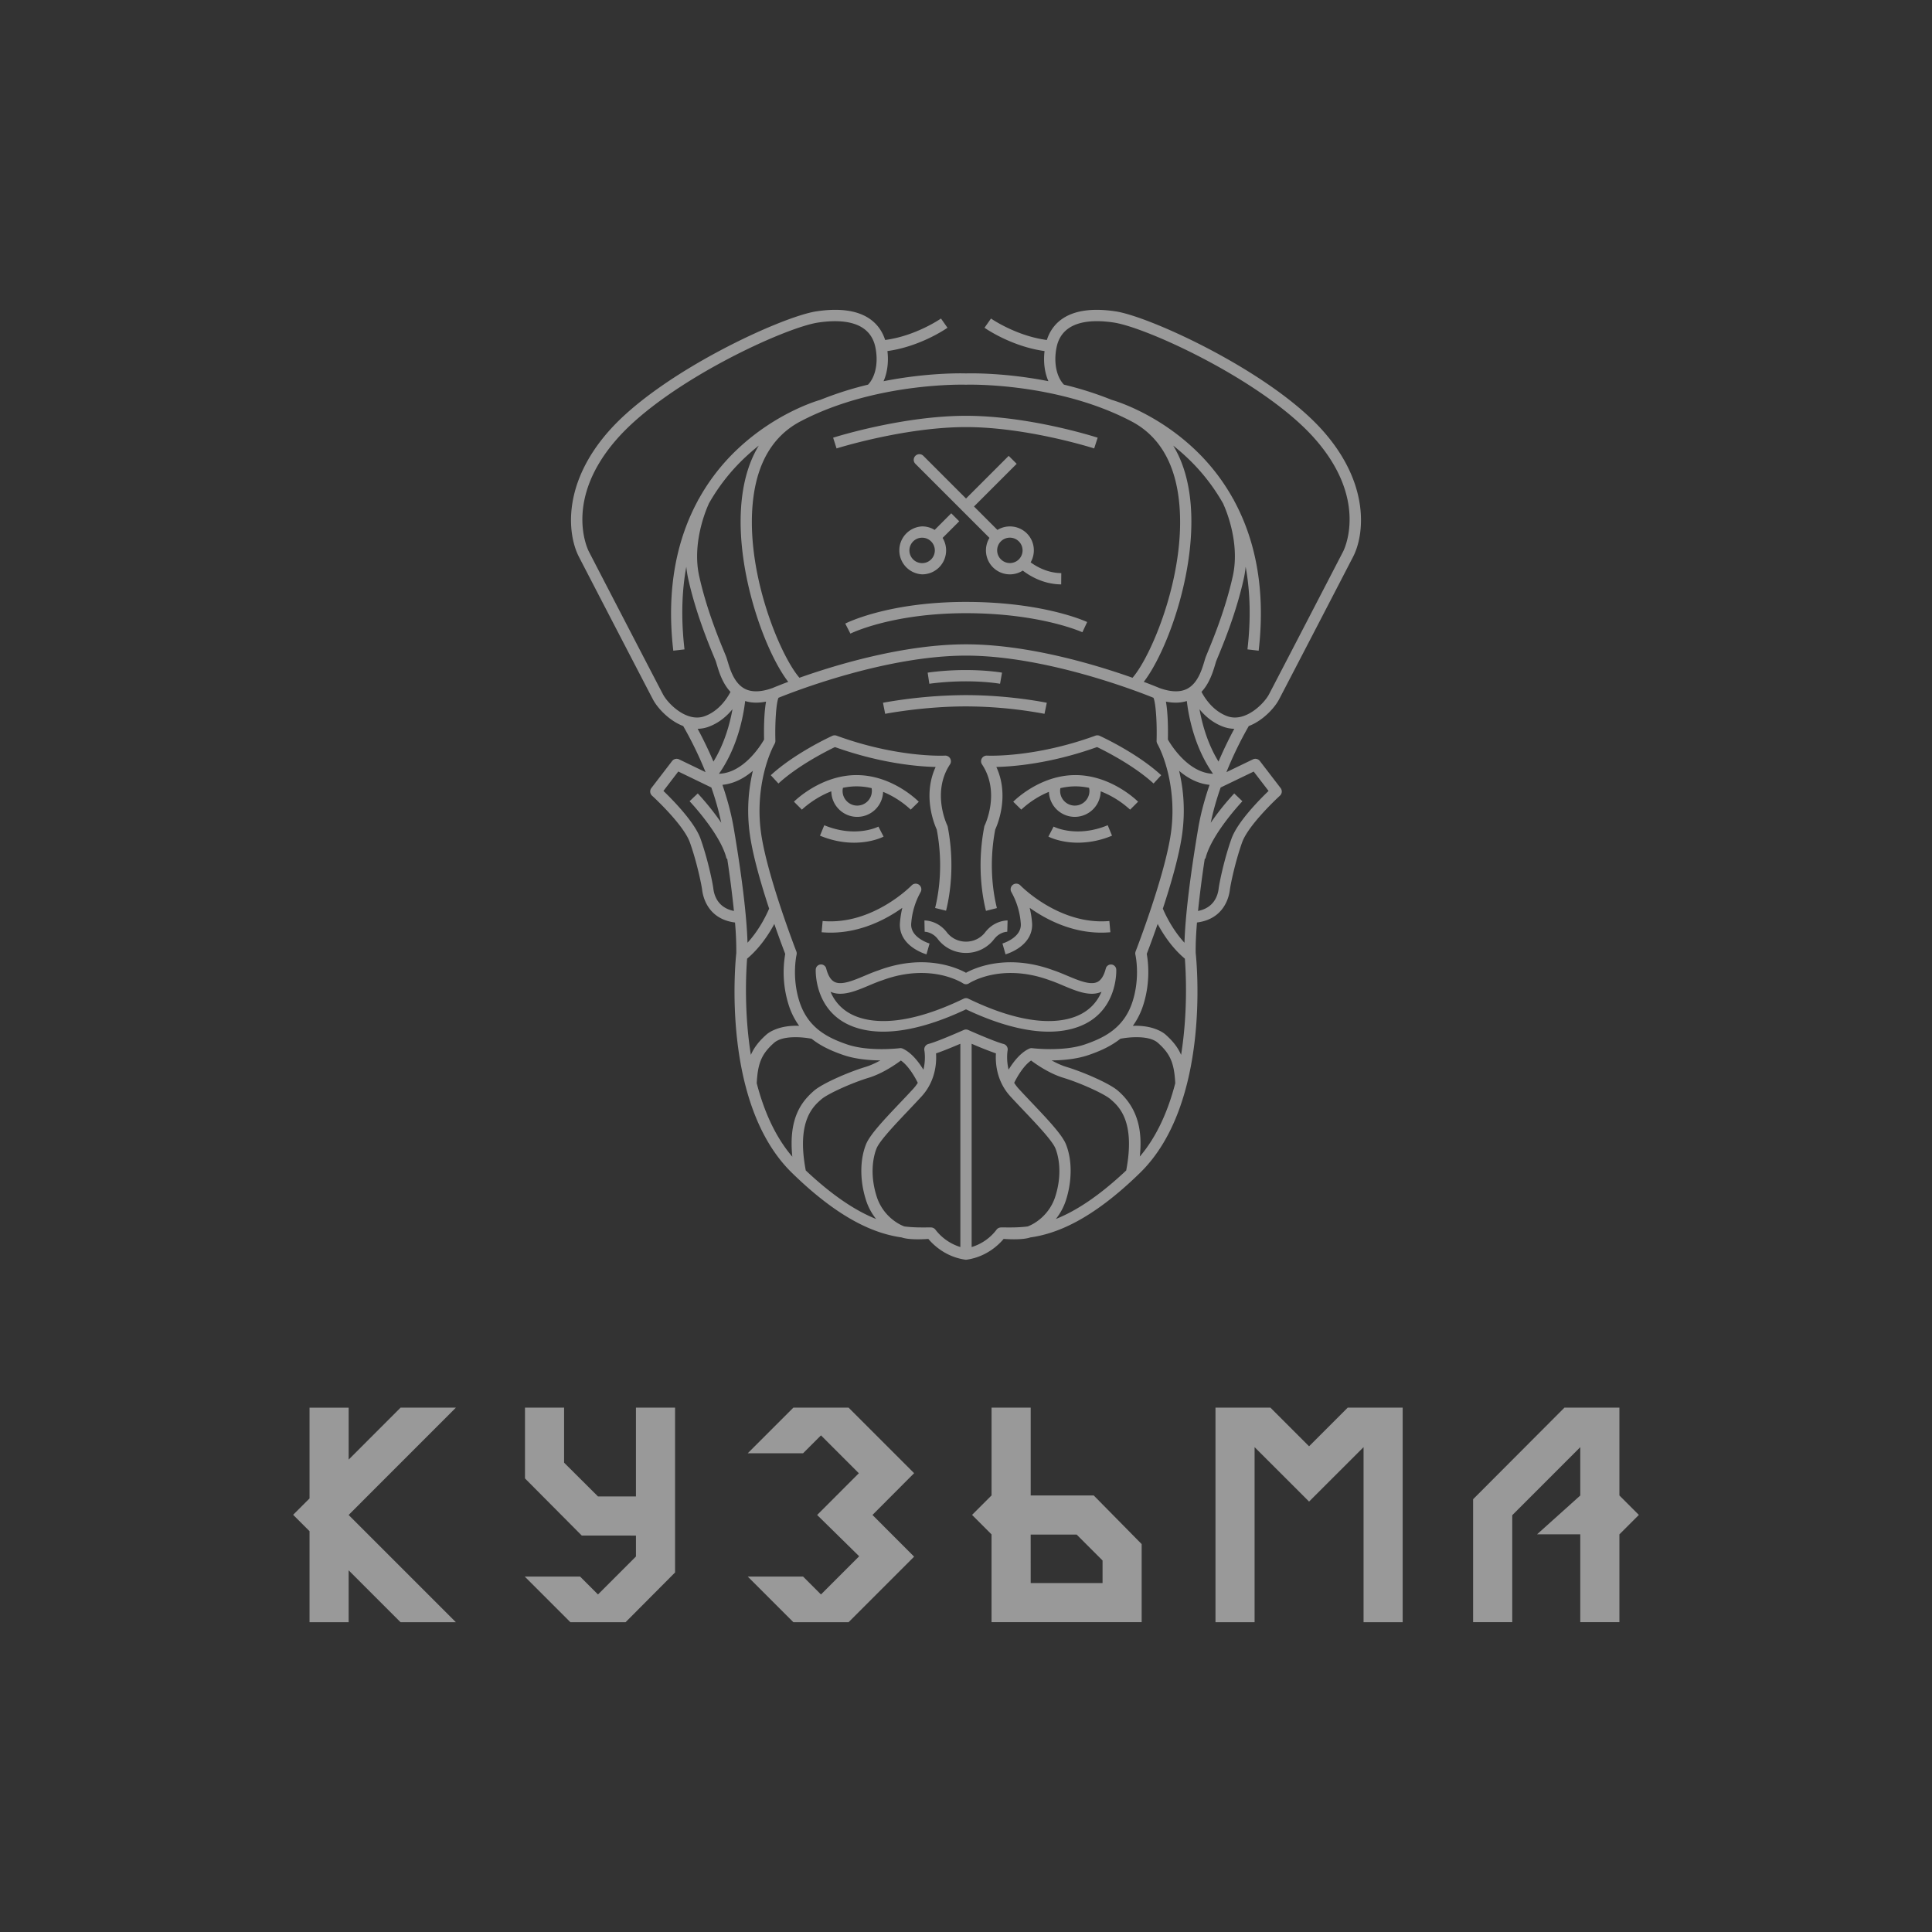 <svg width="139" height="139" viewBox="0 0 139 139" fill="none" xmlns="http://www.w3.org/2000/svg"><rect x="0" y="0" width="139" height="139" fill="#333333" stroke="none"/><path d="m25.084 105.013 3.737-3.738h3.98l-7.717 7.719v.003l7.713 7.713h-3.982l-3.731-3.733v3.733H22.27v-6.547l-1.18-1.179 1.18-1.179v-6.53h2.814zm15.5.221 2.44 2.43h2.73v-6.389h2.814v11.858l-3.56 3.577h-3.973l-3.284-3.284h3.981l1.29 1.29 2.732-2.732v-1.505l-3.897-.001-4.087-4.112v-5.091h2.814zm25.183.755-2.996 3.007 2.996 3-4.714 4.714H57.08l-3.284-3.284h3.98l1.29 1.29 2.749-2.748-3.025-2.972.004-.003 2.997-2.998-2.725-2.726-1.29 1.29h-3.981l3.285-3.284h3.973zm28.416-1.934 2.78-2.78h3.954v15.435h-2.814v-12.594l-3.92 3.916-3.92-3.916v12.594H87.45v-15.435h3.954zm22.327 3.538 1.4 1.4-1.4 1.399v6.318h-2.815v-6.322h-3.109l3.109-2.792v-3.48l-4.895 4.897v7.697h-2.816v-8.846l6.572-6.589h3.954zm-42.356-.001h1.163l-.002.002h3.376l3.447 3.498v5.617h-10.8v-6.314l-1.402-1.403 1.4-1.4h.003v-6.317h2.815zm0 6.303h5.17v-1.625l-1.862-1.862h-3.309zm1.162-89.434c.363-1.134 1.492-2.581 4.944-2.06 2.486.374 11.092 4.328 14.863 8.532 3.47 3.868 3.036 7.548 2.233 9.113-.473.92-4.904 9.46-5.341 10.288-.215.405-.724 1.05-1.454 1.531q-.357.235-.716.371a27 27 0 0 0-1.609 3.317l1.908-.92a.405.405 0 0 1 .497.118l1.495 1.948a.406.406 0 0 1-.05.547c-.022.02-2.251 2.056-2.719 3.358-.492 1.375-.834 3.014-.886 3.436-.063.502-.418 2.084-2.363 2.33-.072.876-.103 1.62-.092 2.198.07.655 1.08 10.844-3.998 15.807-3.528 3.448-6.079 4.397-7.903 4.654l-.068.022c-.525.153-1.423.115-1.85.085-.334.4-1.219 1.285-2.65 1.492a.4.4 0 0 1-.116 0c-1.43-.207-2.315-1.091-2.649-1.492-.427.03-1.326.068-1.85-.085l-.067-.022c-1.824-.256-4.376-1.205-7.904-4.654-5.078-4.963-4.068-15.152-3.997-15.807a23 23 0 0 0-.093-2.197c-1.944-.247-2.3-1.829-2.362-2.331-.053-.422-.394-2.06-.887-3.436-.466-1.3-2.688-3.33-2.719-3.358a.406.406 0 0 1-.05-.547l1.494-1.948a.41.41 0 0 1 .5-.118l1.906.92a27 27 0 0 0-1.609-3.316 3.8 3.8 0 0 1-.717-.372c-.73-.481-1.238-1.126-1.453-1.531-.433-.822-4.866-9.365-5.34-10.288-.804-1.565-1.237-5.244 2.233-9.113 3.771-4.204 12.376-8.158 14.862-8.533 3.452-.52 4.58.927 4.944 2.06 2.197-.288 3.986-1.521 4.018-1.543l.467.664c-.083.058-1.944 1.349-4.321 1.677.094.796-.006 1.552-.279 2.169 3.166-.628 5.667-.57 5.932-.561.269-.008 2.768-.066 5.93.56-.272-.616-.372-1.372-.278-2.168-2.376-.328-4.236-1.617-4.32-1.677l.466-.664c.036.025 1.824 1.256 4.018 1.544m-5.41 65.26a3.53 3.53 0 0 0 1.779-1.233.4.4 0 0 1 .334-.177v-.003l.312.001c.465.004.994.006 1.602-.07.565-.206 1.582-.867 1.993-2.157.574-1.806.153-3.1.01-3.455-.223-.552-1.311-1.7-2.272-2.713a78 78 0 0 1-.973-1.036c-1.021-1.117-1.079-2.455-1.037-3.09a27 27 0 0 1-1.749-.694zm-.812-14.627c-.5.215-1.227.517-1.75.694.043.635-.015 1.973-1.036 3.09-.304.332-.644.69-.972 1.036-.96 1.012-2.05 2.161-2.273 2.713-.144.355-.564 1.65.01 3.455.41 1.29 1.428 1.95 1.993 2.155.608.078 1.137.075 1.602.072h.31c.134 0 .26.067.337.18a3.6 3.6 0 0 0 1.779 1.23zM64.815 76.3c-.41.307-1.335.942-2.323 1.243-1.226.372-2.934 1.149-3.386 1.537-.592.51-1.815 1.567-1.134 5.13 2.049 1.929 3.703 2.95 5.062 3.493a4.2 4.2 0 0 1-.734-1.376c-.444-1.393-.44-2.89.01-4.005.28-.695 1.327-1.798 2.436-2.967.326-.343.663-.698.962-1.025a3 3 0 0 0 .323-.424c-.233-.476-.69-1.244-1.216-1.606m9.368 0c-.528.362-.983 1.13-1.216 1.605q.135.218.323.425c.3.327.636.682.962 1.025 1.109 1.169 2.156 2.272 2.437 2.967.45 1.114.452 2.612.01 4.005a4.3 4.3 0 0 1-.735 1.376c1.359-.542 3.014-1.564 5.062-3.492.68-3.563-.542-4.62-1.134-5.131-.451-.388-2.16-1.165-3.387-1.537-.988-.301-1.91-.935-2.322-1.243m-15.79-1.565c-.611-.122-2.07-.268-2.706.296-.884.786-1.17 1.448-1.243 2.903.497 1.923 1.295 3.809 2.56 5.287-.277-2.723.62-3.936 1.573-4.756.596-.513 2.434-1.32 3.68-1.699.378-.115.752-.29 1.083-.474-.798-.006-1.79-.089-2.656-.385-.777-.266-1.587-.611-2.291-1.172m24.918.296c-.636-.564-2.094-.418-2.706-.296-.704.56-1.514.906-2.29 1.172-.865.296-1.857.379-2.655.385.332.184.705.36 1.082.474 1.246.38 3.083 1.186 3.679 1.699 1.545 1.33 1.763 3.065 1.582 4.747 1.26-1.477 2.056-3.36 2.552-5.278-.074-1.455-.36-2.117-1.245-2.903M69.499 47.17c-5.81 0-12.51 2.634-13.49 3.033-.176.412-.257 1.87-.222 3.092a.4.4 0 0 1-.047.198l.001.001-.011.021c-.559 1.012-1.386 3.488-.976 6.41.433 3.088 2.51 8.448 2.539 8.523.03.077.036.162.017.241-.008.033-.362 1.624.213 3.39.61 1.87 2.005 2.578 3.423 3.063 1.58.54 3.756.274 3.784.27a.4.4 0 0 1 .22.034c.632.29 1.146.958 1.486 1.516.186-.75.073-1.365.07-1.382a.406.406 0 0 1 .295-.472c.681-.177 2.514-.995 2.533-1.003a.4.4 0 0 1 .331 0c.042.02 1.855.827 2.532 1.003a.406.406 0 0 1 .296.472c-.002.012-.113.629.072 1.378.34-.557.852-1.223 1.484-1.512a.4.4 0 0 1 .22-.033c.037.004 2.208.268 3.784-.27 1.417-.486 2.813-1.193 3.422-3.063.578-1.776.217-3.375.213-3.392a.4.4 0 0 1 .017-.24c.032-.081 2.107-5.438 2.54-8.522.41-2.927-.42-5.404-.978-6.413l-.01-.019.002-.001a.4.4 0 0 1-.047-.198c.038-1.365-.061-2.707-.223-3.092-.98-.399-7.683-3.033-13.49-3.033m-13.79 19.305c-.385.721-1.03 1.718-1.957 2.498-.074.95-.228 3.805.27 6.922.237-.544.595-.995 1.126-1.467.095-.085.829-.685 2.348-.623a5.2 5.2 0 0 1-.744-1.473 7.8 7.8 0 0 1-.258-3.701 74 74 0 0 1-.785-2.156m27.58 0a72 72 0 0 1-.785 2.156c.084.447.3 1.983-.259 3.7a5.2 5.2 0 0 1-.742 1.475c1.52-.063 2.252.538 2.347.622.53.472.89.922 1.126 1.467.498-3.117.344-5.973.27-6.922-.928-.78-1.572-1.776-1.957-2.498m-20.065 3.33c3.262-1.207 5.58-.197 6.276.182.695-.38 3.017-1.388 6.291-.177.317.104.66.249.991.388.82.345 1.666.702 2.175.45.269-.134.472-.462.603-.973a.382.382 0 0 1 .75.071c.003.03.15 3.08-2.73 4.13-2.52.92-5.753-.155-8.08-1.258-1.71.81-3.909 1.605-5.954 1.605-.738 0-1.456-.103-2.124-.346-2.88-1.05-2.733-4.1-2.732-4.131a.382.382 0 0 1 .751-.071c.132.511.334.839.603.972.509.253 1.356-.104 2.175-.449.331-.14.674-.284 1.005-.392m12.316.726c-1.832-.678-3.314-.582-4.236-.384-.994.214-1.575.59-1.591.6a.38.38 0 0 1-.424 0c-.006-.004-.588-.384-1.59-.6-.924-.198-2.406-.294-4.223.38-.315.102-.629.235-.96.375-.959.404-1.95.82-2.763.451.288.68.847 1.41 1.93 1.806 1.286.468 3.658.622 7.652-1.309a.38.38 0 0 1 .332 0c3.994 1.931 6.366 1.778 7.651 1.309 1.083-.395 1.643-1.126 1.931-1.806-.814.37-1.804-.047-2.763-.45-.331-.14-.645-.273-.946-.372M65.59 63.7a.406.406 0 0 1 .646.48l-.01.02a5.4 5.4 0 0 0-.668 2.246c-.08 1.016 1.3 1.43 1.32 1.436l-.222.78a3.6 3.6 0 0 1-.97-.474c-.67-.47-.993-1.094-.937-1.805q.044-.552.17-1.069c-1.246.888-3.326 1.978-5.806 1.757l.072-.808c3.586.32 6.366-2.523 6.405-2.563m7.285-.045a.406.406 0 0 1 .535.045c.035.036 2.816 2.882 6.404 2.563l.073.808c-2.48.221-4.558-.87-5.806-1.757q.127.516.171 1.069c.056.71-.268 1.336-.937 1.806a3.6 3.6 0 0 1-.971.473l-.11-.39-.112-.39c.028-.009 1.4-.423 1.32-1.436a5.4 5.4 0 0 0-.668-2.247l-.01-.019a.406.406 0 0 1 .111-.525m-.406 3.381c-.017 0-.54.005-.945.531a2.53 2.53 0 0 1-2.024.992 2.53 2.53 0 0 1-2.025-.992 1.32 1.32 0 0 0-.846-.522l-.103-.009-.017-.812c.049 0 .95-.01 1.61.85.329.428.832.674 1.381.674.548 0 1.052-.246 1.382-.675.664-.864 1.572-.85 1.61-.849zm-18.302-11.58c-.587.502-1.325.924-2.192 1.01.335.972.63 2.032.815 3.119.592 3.485.936 6.36.99 8.241.884-.96 1.398-2.08 1.556-2.453-.568-1.724-1.168-3.78-1.386-5.334a12.3 12.3 0 0 1 .217-4.582m30.665 0c.286 1.188.471 2.762.216 4.583-.218 1.554-.818 3.61-1.386 5.334.158.374.672 1.494 1.557 2.453.054-1.88.398-4.756.989-8.241.185-1.088.481-2.147.816-3.12-.867-.085-1.605-.507-2.192-1.008m-37.101 1.447c.645.62 2.233 2.224 2.666 3.43.52 1.454.87 3.147.927 3.608.066.526.352 1.373 1.48 1.597a78 78 0 0 0-.485-3.772l-.046.011c-.41-1.752-2.627-4.098-2.66-4.134l.588-.56c.061.065.917.971 1.69 2.111a20 20 0 0 0-.713-2.539l-2.378-1.15zm40.09-.248c-.28.8-.532 1.66-.713 2.54a18 18 0 0 1 1.69-2.111l.588.56c-.035.037-2.25 2.385-2.66 4.133l-.046-.01a78 78 0 0 0-.486 3.771c1.129-.224 1.416-1.072 1.482-1.597.057-.461.406-2.154.927-3.608.433-1.206 2.02-2.81 2.666-3.43l-1.07-1.394zm-9.011-3.728a.4.4 0 0 1 .306.011c.113.051 2.685 1.23 4.428 2.833l-.549.597c-1.418-1.304-3.5-2.35-4.067-2.622-3.323 1.19-6.016 1.404-7.245 1.432.956 2.066.09 4.133-.08 4.5-.487 2.553-.134 4.636.12 5.654l-.787.197c-.273-1.09-.651-3.326-.12-6.056a.4.4 0 0 1 .036-.105c.022-.045 1.13-2.367-.2-4.377a.405.405 0 0 1 .36-.629c.053.003 3.415.165 7.798-1.435m-18.927.011a.4.4 0 0 1 .306-.011c4.4 1.607 7.753 1.438 7.797 1.435a.408.408 0 0 1 .363.63c-1.332 2.01-.224 4.332-.202 4.377a.4.4 0 0 1 .036.104c.53 2.724.154 4.958-.118 6.046l-.787-.196c.254-1.017.604-3.097.117-5.645-.169-.367-1.035-2.434-.079-4.5-1.228-.028-3.922-.243-7.245-1.432-.567.273-2.648 1.318-4.066 2.622l-.55-.597c1.744-1.603 4.32-2.783 4.428-2.833m-.58 6.433c2.23.92 3.826.133 3.895.098l.373.72c-.051.026-.861.437-2.126.437-.695 0-1.53-.125-2.45-.505zm20.703.75a6.4 6.4 0 0 1-2.451.505c-1.264 0-2.073-.41-2.126-.438l.373-.72c.07.037 1.667.823 3.894-.097zm-18.377-4.358c2.567 0 4.396 1.838 4.473 1.917l-.58.567a6.6 6.6 0 0 0-1.986-1.278 1.867 1.867 0 0 1-1.862 1.8c-1.02 0-1.85-.824-1.864-1.84-1.262.486-2.095 1.3-2.116 1.32l-.573-.572c.082-.082 1.946-1.914 4.508-1.914m15.743 0c2.565 0 4.43 1.835 4.508 1.914l-.573.573a6.8 6.8 0 0 0-2.117-1.32 1.867 1.867 0 0 1-1.864 1.838 1.866 1.866 0 0 1-1.861-1.8 6.6 6.6 0 0 0-1.987 1.279l-.579-.567c.082-.084 1.909-1.917 4.473-1.917m-15.743.81c-.341 0-.67.04-.981.106a1 1 0 0 0-.028.224c0 .581.473 1.055 1.054 1.055a1.057 1.057 0 0 0 1.035-1.256 4.7 4.7 0 0 0-1.08-.129m15.743 0c-.379 0-.74.05-1.081.129a1.056 1.056 0 0 0 1.035 1.256c.581 0 1.055-.474 1.055-1.055q-.001-.114-.026-.223a4.7 4.7 0 0 0-.983-.107m-23.76-6.139c-.123 1.052-.536 3.324-1.887 5.234 1.767-.057 2.996-2.023 3.248-2.461-.014-.579-.02-1.837.142-2.731q-.376.075-.718.075c-.28 0-.54-.042-.786-.117m31.776 0a2.7 2.7 0 0 1-.786.117q-.343 0-.718-.075c.161.894.156 2.152.142 2.73.253.439 1.487 2.405 3.248 2.462-1.351-1.91-1.764-4.182-1.886-5.234m-32.688.59c-.39.477-.95.978-1.712 1.26a2.4 2.4 0 0 1-.794.149 28 28 0 0 1 1.136 2.359c.81-1.315 1.193-2.772 1.37-3.768m33.6.003c.178.996.56 2.453 1.369 3.765.422-.992.839-1.812 1.136-2.36a2.4 2.4 0 0 1-.795-.149c-.761-.281-1.32-.78-1.71-1.256m-23.318-26.04c-.396-1.926-2.46-2.032-4.122-1.782-2.4.362-10.72 4.193-14.38 8.272-3.976 4.434-2.192 8.049-2.114 8.2.475.925 4.903 9.46 5.336 10.28.348.659 1.707 2.045 3.006 1.566 1.036-.383 1.62-1.306 1.849-1.746-.577-.612-.827-1.443-.978-1.947-.04-.13-.073-.244-.1-.312l-.127-.308c-.39-.94-1.3-3.143-1.841-5.589a7 7 0 0 1-.133-.849q-.502 2.732-.13 5.947l-.806.093c-.544-4.69.368-8.203 1.76-10.779.027-.06.046-.1.052-.111l.007.003a14.7 14.7 0 0 1 2.834-3.644c2.733-2.562 5.627-3.43 5.926-3.515a24.4 24.4 0 0 1 3.431-1.093c.544-.568.753-1.606.53-2.687m17.158-1.782c-1.662-.25-3.726-.145-4.122 1.781-.223 1.08-.014 2.119.529 2.687 1.108.267 2.272.624 3.432 1.094.3.084 3.193.953 5.925 3.514a14.7 14.7 0 0 1 2.834 3.644l.007-.003.052.111c1.392 2.576 2.304 6.089 1.76 10.78l-.806-.094q.372-3.213-.13-5.946-.04.42-.133.848c-.541 2.445-1.452 4.648-1.84 5.588q-.079.187-.127.309c-.028.068-.06.181-.1.312-.152.504-.402 1.334-.978 1.946.23.44.819 1.367 1.848 1.747 1.299.48 2.659-.907 3.007-1.566.437-.828 4.863-9.36 5.336-10.28.08-.154 1.86-3.768-2.115-8.2-3.659-4.078-11.979-7.91-14.38-8.272M69.5 50.012c3.128 0 5.698.526 5.813.55l-.165.794a31.3 31.3 0 0 0-5.648-.533c-3.042 0-5.772.525-5.816.534l-.156-.797a34.6 34.6 0 0 1 5.972-.549M54.59 32.06q-.483.383-.967.834a14 14 0 0 0-2.647 3.376l.007.004c-.022.046-1.244 2.624-.68 5.17.526 2.376 1.418 4.532 1.799 5.453l.13.317c.04.102.078.231.123.38.178.592.476 1.581 1.249 1.97.5.251 1.167.229 1.981-.065.097-.041.496-.207 1.125-.443-1.732-2.238-3.991-8.485-3.296-13.487q.286-2.047 1.177-3.509m29.817 0q.891 1.462 1.178 3.51c.695 5-1.564 11.247-3.296 13.487a33 33 0 0 1 1.124.442c.814.294 1.481.316 1.983.064.772-.388 1.07-1.377 1.248-1.968.045-.15.083-.28.124-.381l.13-.318c.38-.92 1.272-3.077 1.798-5.453.566-2.557-.661-5.13-.68-5.169l.007-.004a14 14 0 0 0-2.648-3.376q-.482-.452-.968-.834M69.5 48.208c1.52 0 2.548.178 2.592.186l-.142.8c-.025-.005-1.017-.175-2.45-.175-1.438 0-2.604.17-2.638.176l-.12-.802a20 20 0 0 1 2.758-.185m.014-20.53h-.029c-.064-.003-6.504-.192-11.89 2.636-1.884.99-3.02 2.796-3.377 5.368-.72 5.177 1.861 11.428 3.3 13.08 2.63-.931 7.498-2.405 11.982-2.405s9.35 1.474 11.981 2.406c1.438-1.653 4.02-7.904 3.3-13.081-.357-2.572-1.494-4.378-3.378-5.368-5.377-2.823-11.805-2.64-11.89-2.636M69.5 43.306c5.554 0 8.586 1.386 8.717 1.447l-.344.735c-.035-.017-3.019-1.37-8.373-1.371-5.326 0-8.26 1.441-8.317 1.47l-.369-.723c.132-.067 3.127-1.558 8.686-1.558m-3.642-10.51a.405.405 0 0 1 .574 0l3.07 3.071 3.07-3.07.574.573-3.07 3.07 1.685 1.686a1.73 1.73 0 0 1 2.117.25c.563.564.653 1.423.272 2.083.412.3 1.208.767 2.205.774l-.007.812c-1.295-.01-2.285-.626-2.763-.994a1.72 1.72 0 0 1-2.147-.235 1.726 1.726 0 0 1-.25-2.117l-5.33-5.33a.404.404 0 0 1 0-.572m3.155 4.708L67.817 38.7a1.73 1.73 0 0 1-.25 2.117 1.72 1.72 0 0 1-1.22.505 1.727 1.727 0 0 1 0-3.45c.322 0 .63.09.897.254l1.195-1.197zm-2.667 1.18a.915.915 0 1 0 .647 1.56.916.916 0 0 0-.647-1.56m6.312-.002a.912.912 0 0 0-.646 1.56.915.915 0 0 0 1.292 0 .915.915 0 0 0-.646-1.56M69.5 29.916c4.544 0 9.266 1.508 9.472 1.574l-.25.773c-.054-.018-4.809-1.535-9.222-1.536-4.408 0-9.242 1.513-9.313 1.536l-.246-.773c.211-.067 5.017-1.574 9.559-1.574" fill="#fff" opacity=".5"/></svg>